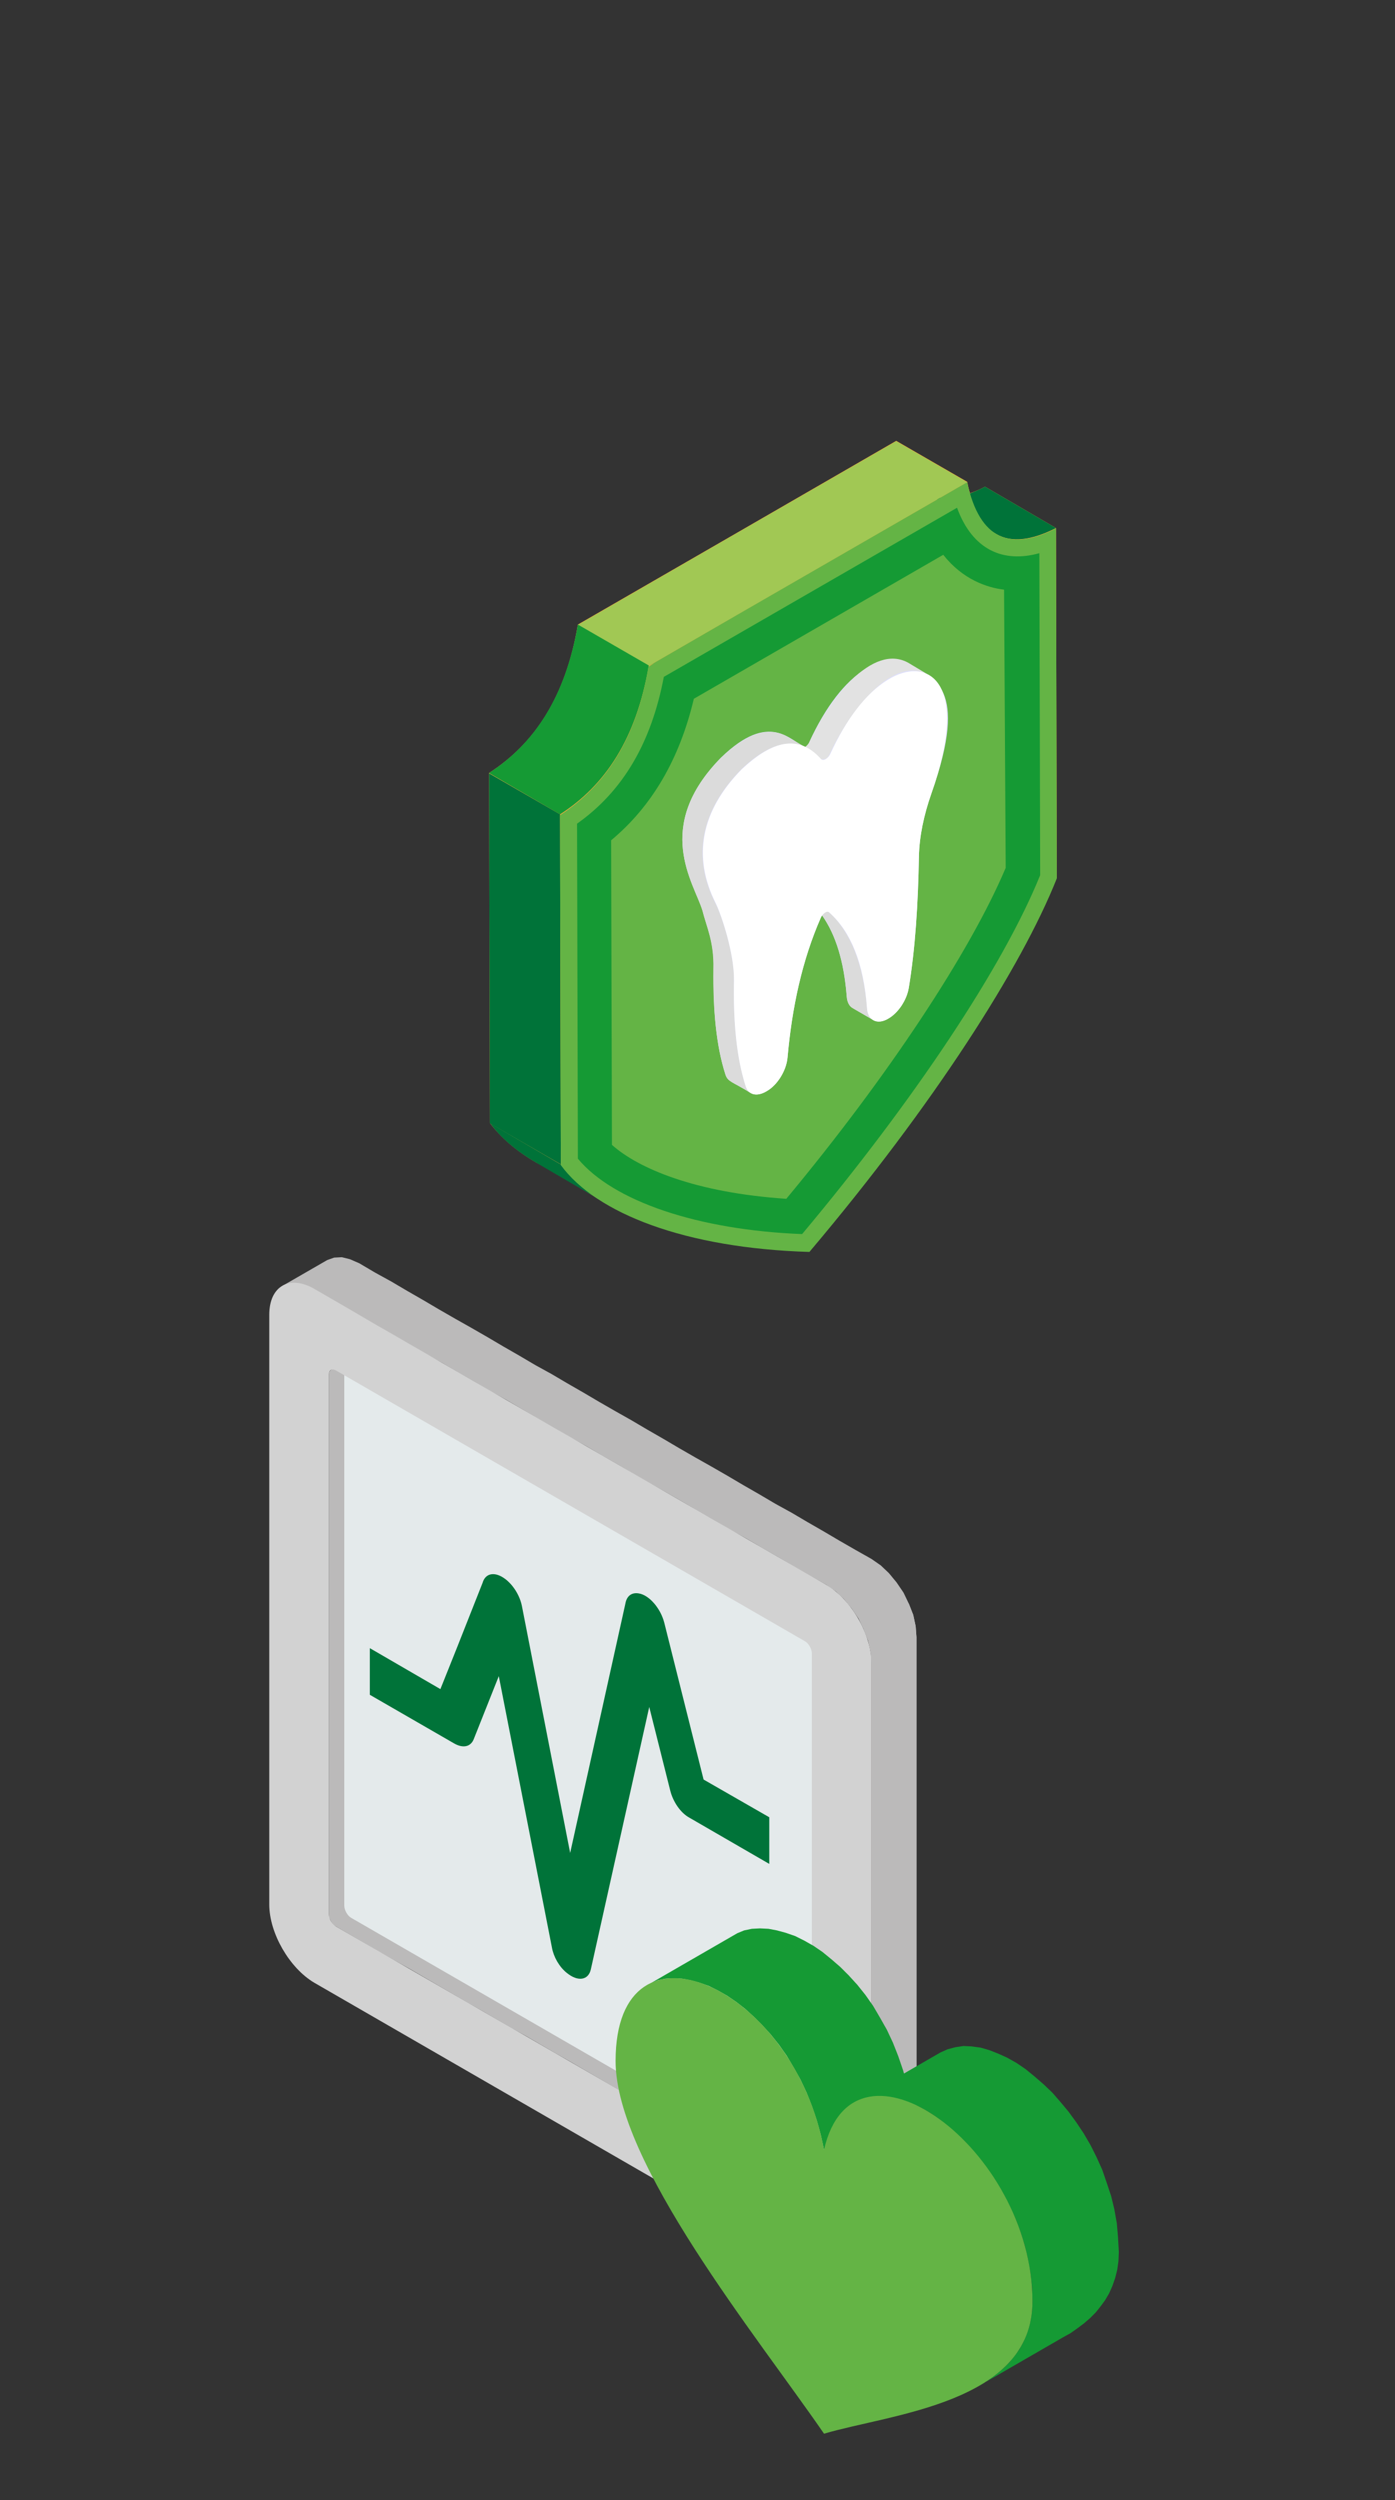 <?xml version="1.0" encoding="utf-8"?>
<!-- Generator: Adobe Illustrator 27.4.0, SVG Export Plug-In . SVG Version: 6.00 Build 0)  -->
<svg version="1.1" id="Ebene_1" xmlns="http://www.w3.org/2000/svg" xmlns:xlink="http://www.w3.org/1999/xlink" x="0px" y="0px"
	 viewBox="0 0 344 616.5" style="enable-background:new 0 0 344 616.5;" xml:space="preserve">
<rect x="0" y="0" width="344" height="616.5" fill="#333333" stroke="none"/>
<style type="text/css">
	.st0{fill:none;}
	.st1{fill:#F9A83D;}
	.st2{fill:#007339;}
	.st3{fill:#A1C854;}
	.st4{fill:#159A34;}
	.st5{fill:#64B445;}
	.st6{fill:#DEDFFB;}
	.st7{enable-background:new    ;}
	.st8{fill:#DBDBDB;}
	.st9{fill:#E2E2E2;}
	.st10{fill:#FFFFFF;}
	.st11{fill-rule:evenodd;clip-rule:evenodd;fill:#BBBABA;}
	.st12{fill-rule:evenodd;clip-rule:evenodd;fill:#E4EAEB;}
	.st13{fill-rule:evenodd;clip-rule:evenodd;fill:#007339;}
	.st14{fill-rule:evenodd;clip-rule:evenodd;fill:#D2D2D2;}
	.st15{fill-rule:evenodd;clip-rule:evenodd;fill:#159A34;}
	.st16{fill-rule:evenodd;clip-rule:evenodd;fill:#64B445;}
</style>
<rect y="-0.4" class="st0" width="344" height="616.5"/>
<g>
	<path class="st1" d="M260.4,130.2l-17.5-10.2c-1.3,0.7-2.5,1.2-3.7,1.6c-0.3-0.9-0.5-1.8-0.7-2.8L221,108.7
		c-27.5,15.9-51.1,29.5-78.5,45.3c0,0,0,0,0,0c-3,17.9-10.7,29.4-21.9,36.6l0.2,86.3c2.7,3.6,6.5,6.9,11.5,9.8
		c13.4,6.2,24.6,20.6,67.3,21.8c30.6-36.2,52.3-70.1,61-92.1L260.4,130.2z"/>
	<path class="st2" d="M245.7,131.7l-17.5-10.2c3.8,2.2,8.8,1.6,14.7-1.5l17.5,10.2C254.5,133.2,249.5,133.9,245.7,131.7z"/>
	<path class="st2" d="M149.9,297l-17.5-10.2c-5-2.9-8.9-6.2-11.5-9.8l17.5,10.2C141,290.7,144.9,294.1,149.9,297z"/>
	<path class="st3" d="M238.5,118.9c-27.5,15.9-51.1,29.5-78.5,45.3l-17.5-10.1c27.5-15.9,51.1-29.5,78.5-45.3L238.5,118.9z"/>
	<path class="st4" d="M138.1,200.8l-17.5-10.2c11.1-7.2,18.8-18.7,21.9-36.6l17.5,10.1C156.9,182.2,149.2,193.7,138.1,200.8z"/>
	<polygon class="st2" points="138.3,287.1 120.8,277 120.6,190.7 138.1,200.8 	"/>
	<path class="st5" d="M238.5,118.9c3.1,14.4,10.9,17,21.9,11.4l0.2,86.3c-8.7,21.9-30.4,55.9-61,92.1c-30.6-0.9-52.6-9.5-61.3-21.4
		l-0.2-86.3c11.1-7.2,18.8-18.7,21.8-36.6C168,159.6,130.8,181,238.5,118.9z"/>
	<path class="st4" d="M197.8,304.3c-25.7-1-46.6-8.1-55.3-18.6l-0.2-82.6c11.3-8,18.3-19.9,21.4-36.2l72.3-41.7
		c3.8,10.4,11.4,13.7,20.3,11.2l0.2,79.4C247.4,238.3,225.5,271.2,197.8,304.3z"/>
	<path class="st5" d="M193.9,295.6c-22.5-1.5-36.5-7.5-43-13.3l-0.2-75.1c10.1-8.4,16.9-20.1,20.4-34.9l61.5-35.5
		c4.8,6.1,10.8,8.1,15,8.6L248,214C239.2,234.8,219,265.4,193.9,295.6z"/>
	<path class="st6" d="M229.7,195.6c-1.9,5.4-3,10.7-3.1,15.6c-0.2,11.7-0.9,22.7-2.5,32.4c-0.5,3-2.6,6.2-5.1,7.6
		c-1.4,0.8-2.7,0.9-3.7,0.3c0,0,0,0,0,0l-5-2.9c-0.9-0.5-1.4-1.5-1.5-2.9c-0.7-8.6-2.7-15.2-6.1-20c-0.1,0.2-0.2,0.4-0.3,0.6
		c-4.6,10.5-7.1,22.1-8.2,34.5c-0.3,3.2-2.5,6.8-5.2,8.3c-1.5,0.9-2.9,1-3.9,0.4c-4.5-2.8-5.6-2.7-6.2-4.5c-2.3-7.1-3.1-16-2.9-26.1
		c0.1-6.9-1.7-10.1-2.8-14.5l0,0c-2-6.7-12.3-20.4,4.6-37.6c12.1-11.7,17.1-4,20.8-2.6c0.4-0.3,0.8-0.7,1-1.3
		c3.9-8.5,8.7-14.8,14-18.1c2.6-1.9,7.2-3,10.4-1.2C230.1,167.3,239.1,169,229.7,195.6z"/>
	<g>
		<g class="st7">
			<g>
				<path class="st8" d="M215.3,251.5l-5-2.9c-0.9-0.5-1.4-1.5-1.5-2.9c-0.8-11.1-4-18.9-9.3-23.6c0,0-0.1-0.1-0.1-0.1l5,2.9
					c0,0,0.1,0.1,0.1,0.1c5.2,4.8,8.4,12.6,9.3,23.6C213.8,250,214.4,251,215.3,251.5z"/>
			</g>
			<g>
				<path class="st9" d="M229.1,166.5c-8.9-5.3-19.6,8.9-24.4,19.2c-1.6,3.8-4.6-0.5-7.3-1.4c0.8,0.5,1.9-0.6,2.3-1.5
					c4.6-10,15.4-24.5,24.4-19.3L229.1,166.5z"/>
			</g>
			<g>
				<path class="st8" d="M182.8,189.7c-10,10.2-12.2,21.5-6.4,33c1.4,2.6,4.7,12.4,4.6,19.1c-0.2,10.1,0.6,19,2.9,26.1
					c0.2,0.7,0.7,1.3,1.2,1.6c-4.5-2.8-5.6-2.7-6.2-4.5c-2.3-7.1-3.1-16-3-26.1c0.2-6.6-1.7-10.4-2.7-14.4
					c-2.1-6.8-12.2-20.6,4.6-37.6c4.7-4.5,10.8-8.5,16.4-5.2l5,2.9C193.6,181.3,187.4,185.3,182.8,189.7z"/>
			</g>
			<g>
				<path class="st10" d="M229.7,195.6c-1.9,5.4-3,10.7-3.1,15.6c-0.2,11.7-0.9,22.7-2.5,32.4c-0.5,3-2.6,6.2-5.1,7.6
					c-2.7,1.6-5,0.4-5.2-2.6c-0.8-11.1-4-18.9-9.3-23.6c-0.6-0.6-1.7,0.4-2.1,1.3c-4.6,10.5-7.1,22.1-8.2,34.5
					c-0.3,3.2-2.5,6.8-5.2,8.3c-2.4,1.4-4.4,0.9-5.1-1.2c-2.3-7.1-3.1-16-2.9-26.1c0.1-6.7-3.1-16.2-4.5-19.1
					c-5.8-11.5-3.6-22.8,6.4-33c6.6-6.2,13.5-9.3,19.5-2.6c0.7,0.8,2-0.3,2.4-1.3c3.9-8.5,8.7-14.8,14-18.1
					C228.8,161.4,239.4,168.1,229.7,195.6z"/>
			</g>
		</g>
	</g>
</g>
<g>
	<polygon class="st11" points="211.7,562.6 222.8,556.2 224.1,555.1 225.2,553.5 225.8,551.5 226,549 226,403.7 225.8,401 
		225.2,398.2 224.1,395.4 222.8,392.7 221.1,390.2 219.2,387.9 217.2,386 214.9,384.4 211,382.2 207,379.9 203.1,377.6 199.1,375.3 
		195.2,373 191.2,370.8 187.3,368.5 183.3,366.2 179.4,363.9 175.4,361.6 171.5,359.4 167.5,357.1 163.6,354.8 159.6,352.5 
		155.7,350.2 151.8,348 147.8,345.7 143.9,343.4 139.9,341.1 136,338.8 132,336.6 128.1,334.3 124.1,332 120.2,329.7 116.2,327.4 
		112.3,325.2 108.3,322.9 104.4,320.6 100.4,318.3 96.5,316 92.5,313.8 88.6,311.5 86.3,310.5 84.3,310 82.4,310.1 80.7,310.7 
		69.6,317.1 71.3,316.5 73.2,316.4 75.2,316.9 77.5,317.9 81.4,320.2 85.4,322.5 89.3,324.7 93.3,327 97.2,329.3 101.2,331.6 
		105.1,333.9 109.1,336.1 113,338.4 117,340.7 120.9,343 124.9,345.2 128.8,347.5 132.7,349.8 136.7,352.1 140.6,354.4 144.6,356.6 
		148.5,358.9 152.5,361.2 156.4,363.5 160.4,365.8 164.3,368 168.3,370.3 172.2,372.6 176.2,374.9 180.1,377.2 184.1,379.4 
		188,381.7 192,384 195.9,386.3 199.9,388.6 203.8,390.8 206.1,392.4 208.1,394.3 210,396.6 211.7,399.1 213,401.8 214.1,404.6 
		214.7,407.4 214.9,410.1 214.9,555.5 214.7,557.9 214.1,559.9 213,561.5 	"/>
	<polygon class="st11" points="202.2,544 213.3,537.5 206,533.3 202.4,531.2 198.8,529.1 195.1,527 191.5,525 187.9,522.9 
		184.3,520.8 180.7,518.7 177.1,516.6 173.5,514.5 169.8,512.4 166.2,510.3 162.6,508.3 159,506.2 155.4,504.1 151.8,502 
		148.1,499.9 144.5,497.8 140.9,495.7 137.3,493.6 133.7,491.6 130.1,489.5 126.4,487.4 122.8,485.3 119.2,483.2 115.6,481.1 
		112,479 108.4,476.9 104.7,474.9 101.1,472.8 97.5,470.7 93.9,468.6 93.6,468.3 93.2,468.1 92.9,467.7 92.7,467.3 92.5,466.9 
		92.3,466.5 92.2,466 92.2,465.6 92.2,461.5 92.2,457.3 92.2,453.1 92.2,449 92.2,444.8 92.2,440.7 92.2,436.5 92.2,432.4 
		92.2,428.2 92.2,424 92.2,419.9 92.2,415.7 92.2,411.6 92.2,407.4 92.2,403.2 92.2,399.1 92.2,394.9 92.2,390.8 92.2,386.6 
		92.2,382.4 92.2,378.3 92.2,374.1 92.2,370 92.2,365.8 92.2,361.6 92.2,357.5 92.2,353.3 92.2,349.2 92.2,345 92.2,340.9 
		92.2,336.7 92.2,332.5 92.2,332.2 92.3,331.8 92.5,331.6 92.7,331.4 81.6,337.8 81.4,338 81.2,338.3 81.1,338.6 81.1,338.9 
		81.1,343.1 81.1,347.3 81.1,351.4 81.1,355.6 81.1,359.7 81.1,363.9 81.1,368.1 81.1,372.2 81.1,376.4 81.1,380.5 81.1,384.7 
		81.1,388.9 81.1,393 81.1,397.2 81.1,401.3 81.1,405.5 81.1,409.6 81.1,413.8 81.1,418 81.1,422.1 81.1,426.3 81.1,430.4 
		81.1,434.6 81.1,438.8 81.1,442.9 81.1,447.1 81.1,451.2 81.1,455.4 81.1,459.6 81.1,463.7 81.1,467.9 81.1,472 81.1,472.5 
		81.2,472.9 81.4,473.3 81.6,473.7 81.8,474.1 82.1,474.5 82.4,474.8 82.8,475 86.4,477.1 90,479.2 93.6,481.3 97.3,483.4 
		100.9,485.4 104.5,487.5 108.1,489.6 111.7,491.7 115.3,493.8 119,495.9 122.6,498 126.2,500.1 129.8,502.1 133.4,504.2 137,506.3 
		140.7,508.4 144.3,510.5 147.9,512.6 151.5,514.7 155.1,516.8 158.7,518.8 162.3,520.9 166,523 169.6,525.1 173.2,527.2 
		176.8,529.3 180.4,531.4 184,533.5 187.7,535.5 191.3,537.6 194.9,539.7 	"/>
	<path class="st12" d="M84.9,336.8c0-1.1,0.8-1.5,1.7-1c38.6,22.3,77.1,44.5,115.7,66.8c0.9,0.5,1.7,1.9,1.7,3
		c0,44.4,0,88.7,0,133.1c0,1.1-0.8,1.5-1.7,1c-38.6-22.3-77.1-44.5-115.7-66.8c-0.9-0.5-1.7-1.9-1.7-3
		C84.9,425.5,84.9,381.1,84.9,336.8z"/>
	<path class="st13" d="M189.7,448.1l-16.2-9.3l-9.7-38.7c-0.9-3.5-3.7-6.8-6.3-7.2c-1.8-0.3-3,0.7-3.3,2.6l-13.6,61.4l-11.9-60.9
		c-0.7-3.5-3.4-6.9-6.1-7.7c-1.8-0.5-3.1,0.3-3.6,2l-6.4,16.2l-4,10l-17.4-10.1v11.5l20.8,12c2.1,1.2,4,0.9,4.8-1l6.2-15.6
		l13.1,66.9l0,0c0.4,2.3,1.8,4.8,3.7,6.3c2.7,2.2,5.3,1.8,5.9-0.9l14.4-64.7l5.2,20.7h0c0.7,2.7,2.5,5.4,4.7,6.6l19.7,11.4V448.1z"
		/>
	<path class="st14" d="M203.8,390.8c-42.1-24.3-84.2-48.6-126.3-73c-6.1-3.5-11.1-0.7-11.1,6.4v145.4c0,7.1,5,15.7,11.1,19.3
		c42.1,24.3,84.2,48.6,126.3,72.9c6.1,3.5,11.1,0.6,11.1-6.4V410.1C214.9,403,209.9,394.4,203.8,390.8L203.8,390.8z M81.1,338.9
		c0-1.1,0.8-1.5,1.7-1c38.6,22.3,77.1,44.5,115.7,66.8c0.9,0.5,1.7,1.9,1.7,3c0,44.4,0,88.7,0,133.1c0,1.1-0.8,1.5-1.7,1
		c-38.6-22.3-77.1-44.5-115.7-66.8c-0.9-0.5-1.7-1.9-1.7-3C81.1,427.7,81.1,383.3,81.1,338.9z"/>
	<polygon class="st11" points="213,401.8 224.1,395.4 224.1,395.4 225.2,398.2 225.8,401 226,403.7 226,549 225.8,551.5 
		225.2,553.5 224.1,555.1 222.8,556.2 211.7,562.6 213,561.5 214.1,559.9 214.7,557.9 214.9,555.5 214.9,410.1 214.7,407.4 
		214.1,404.6 213,401.8 	"/>
	<g>
		<polygon class="st15" points="160.5,489 181.8,476.7 183.5,476 185.4,475.6 187.4,475.5 189.5,475.6 191.6,476 193.8,476.6 
			196.1,477.4 198.3,478.5 200.6,479.8 202.8,481.3 205,483.1 207.2,485 209.3,487.1 211.4,489.4 213.4,491.9 215.3,494.6 
			217,497.5 218.7,500.5 220.2,503.7 221.5,507 222.7,510.5 223.7,514.1 224.5,517.8 203.2,530.1 202.4,526.4 201.4,522.8 
			200.2,519.3 198.9,516 197.4,512.8 195.7,509.8 194,506.9 192.1,504.2 190.1,501.7 188,499.4 185.9,497.3 183.7,495.3 
			181.5,493.6 179.3,492.1 177,490.8 174.8,489.7 172.5,488.9 170.3,488.3 168.2,487.9 166.1,487.8 164.1,487.9 162.2,488.3 		"/>
		<polygon class="st15" points="210.6,518.4 231.9,506.1 233.7,505.3 235.6,504.8 237.6,504.5 239.6,504.6 241.8,504.9 243.9,505.5 
			246.2,506.4 248.4,507.4 250.7,508.7 252.9,510.2 255.1,512 257.3,513.9 259.5,516 261.5,518.3 263.5,520.7 265.4,523.3 
			267.2,526 268.9,528.9 270.4,531.9 271.8,535 272.9,538.2 274,541.5 274.8,544.8 275.4,548.2 275.7,551.7 275.9,555.3 
			275.8,557.6 275.5,559.7 275,561.7 274.3,563.7 273.5,565.5 272.5,567.2 271.4,568.7 270.2,570.2 268.8,571.6 267.3,572.9 
			265.7,574.1 264,575.3 262.2,576.3 240.9,588.6 242.7,587.6 244.4,586.4 246,585.2 247.5,583.9 248.9,582.5 250.1,581 
			251.3,579.4 252.2,577.8 253,576 253.7,574 254.2,572 254.5,569.8 254.6,567.6 254.5,564 254.1,560.5 253.5,557.1 252.7,553.7 
			251.7,550.5 250.5,547.3 249.1,544.2 247.6,541.2 245.9,538.3 244.1,535.6 242.2,533 240.2,530.6 238.2,528.3 236,526.2 
			233.8,524.3 231.6,522.5 229.4,521 227.1,519.7 224.9,518.7 222.6,517.8 220.5,517.2 218.3,516.9 216.3,516.8 214.3,517.1 
			212.4,517.6 		"/>
		<path class="st16" d="M203.2,600.1c-16.5-24-51.4-66.8-51.4-91.9c0-37.9,44.1-18.7,51.4,21.9c7.3-32.2,51.4-0.5,51.4,37.4
			C254.6,592.6,219.7,595.2,203.2,600.1z"/>
	</g>
</g>
</svg>
